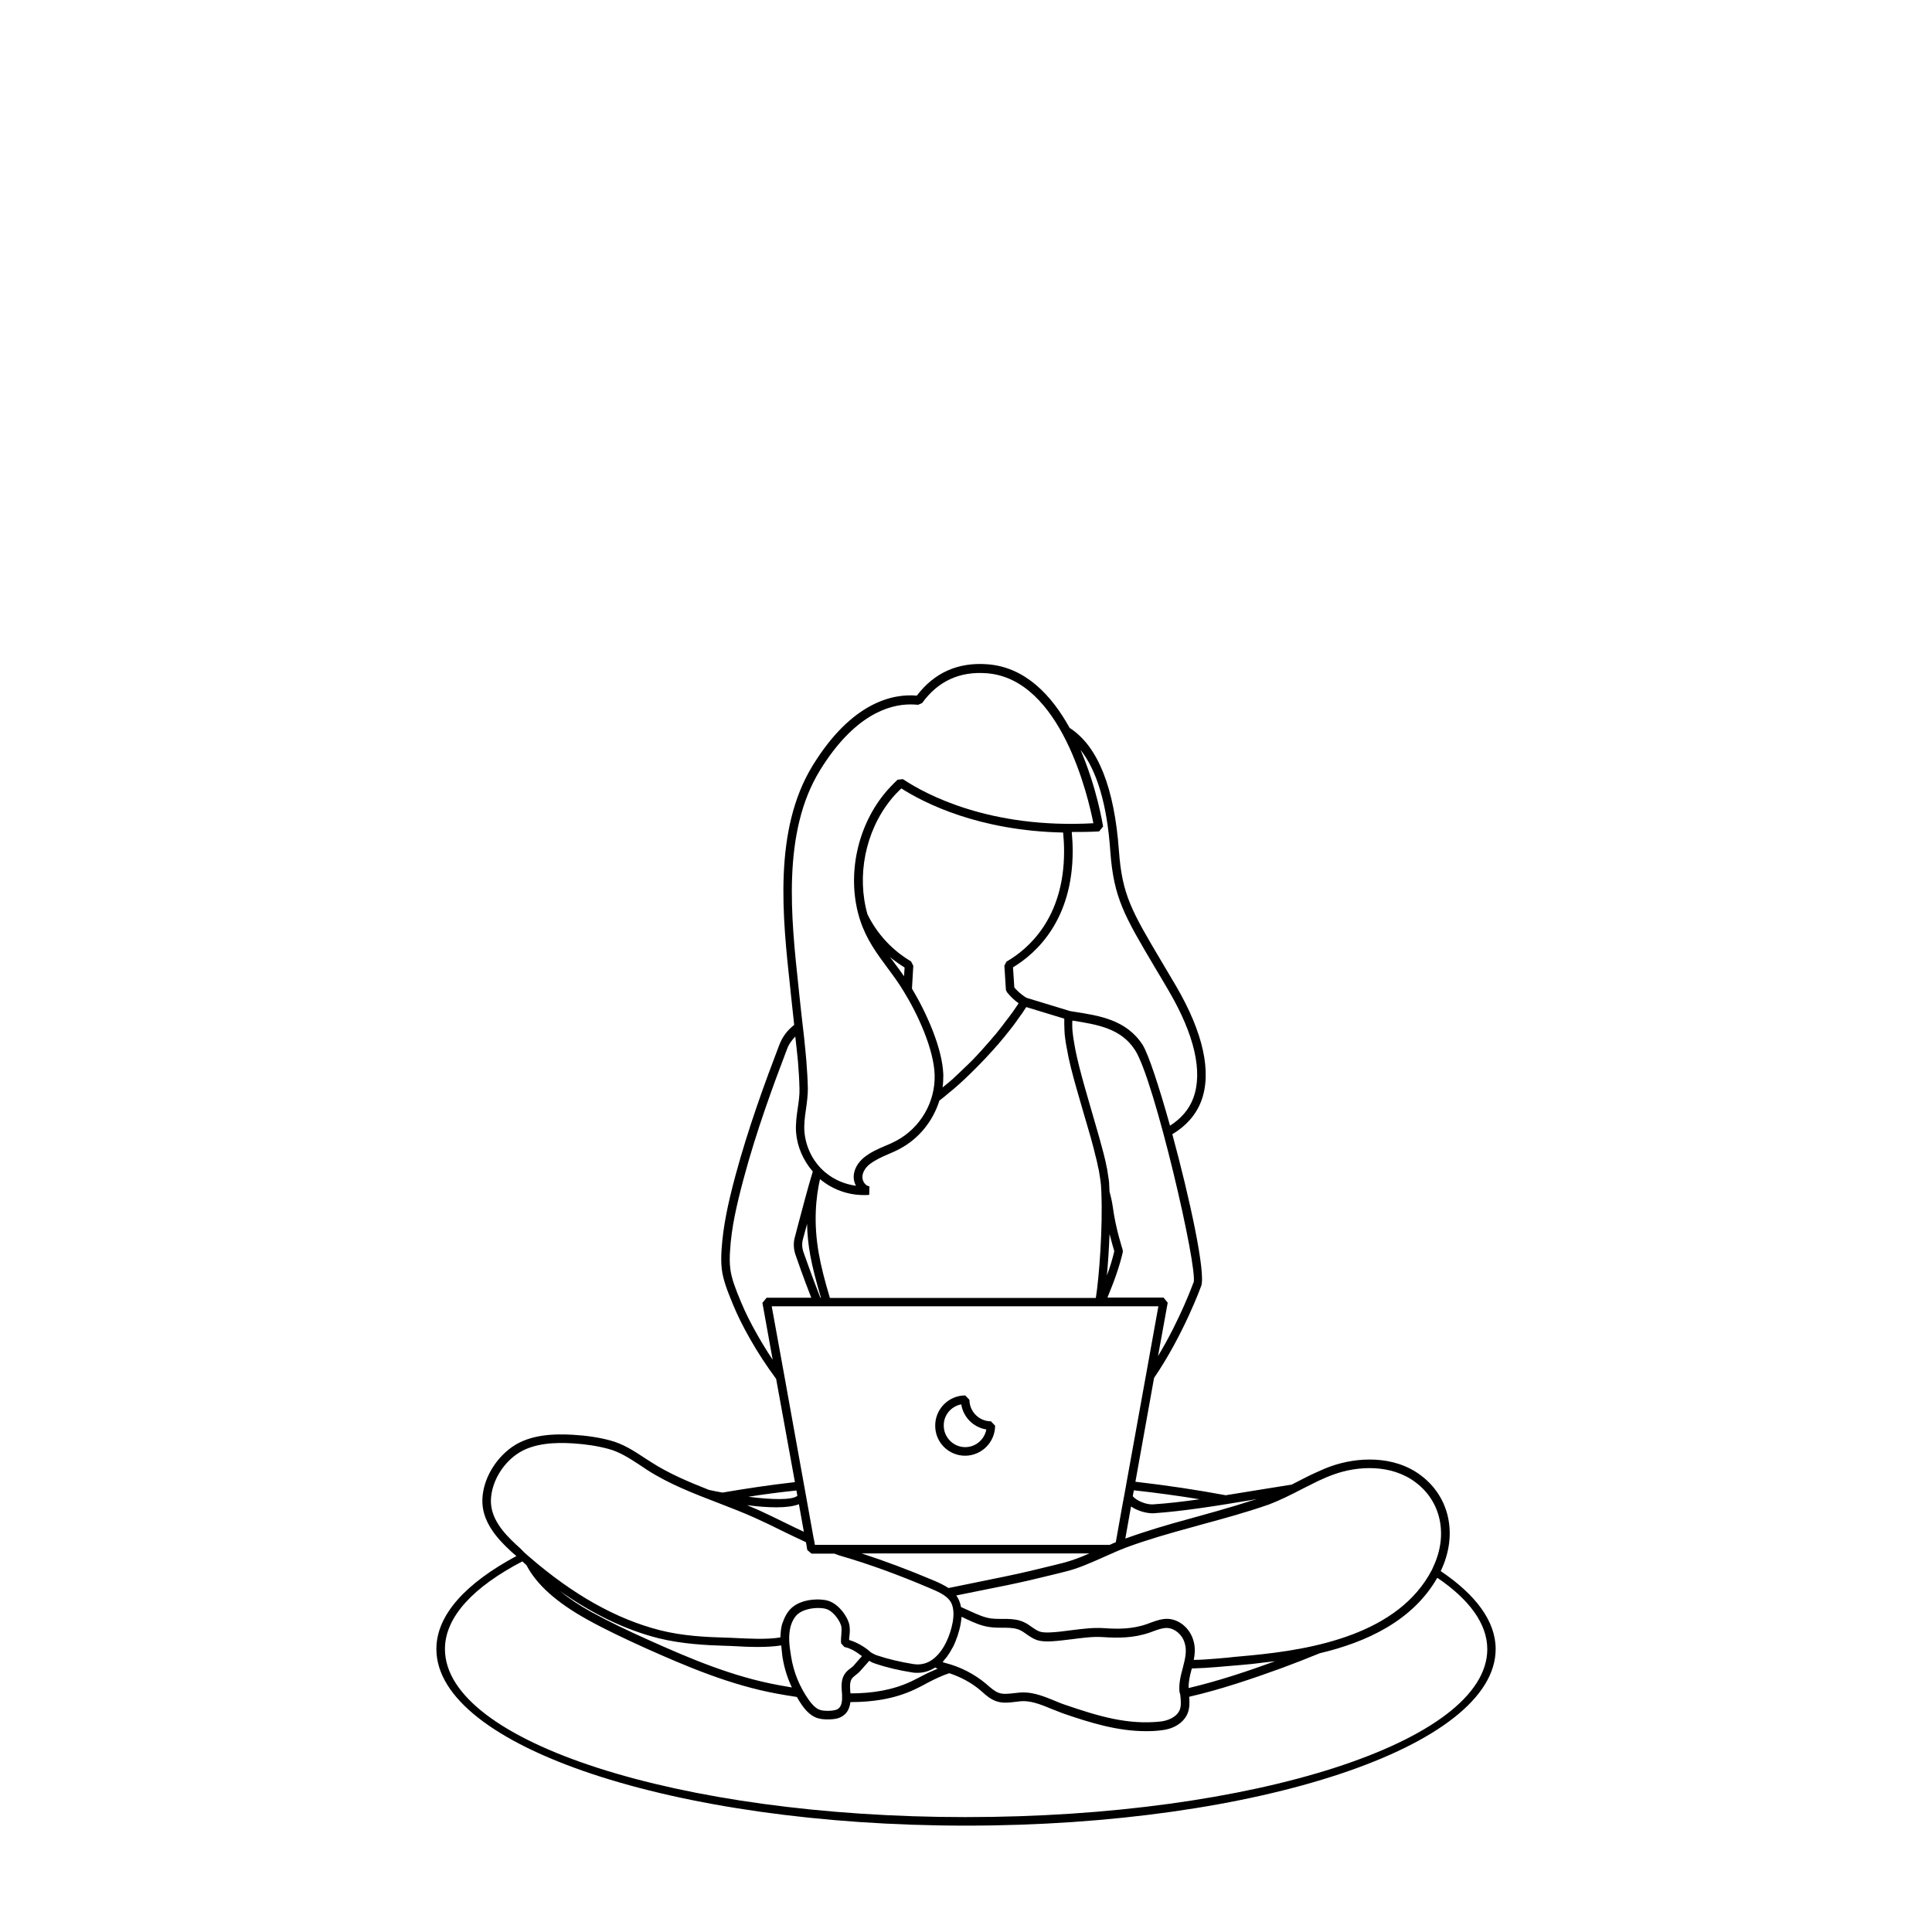 <?xml version="1.0" encoding="UTF-8"?>
<!-- Uploaded to: ICON Repo, www.svgrepo.com, Generator: ICON Repo Mixer Tools -->
<svg fill="#000000" width="800px" height="800px" version="1.1" viewBox="144 144 512 512" xmlns="http://www.w3.org/2000/svg">
 <path d="m399.75 529.78c4.383 0 7.961-3.578 7.961-7.961l-1.109-1.16c-3.125 0-5.691-2.57-5.691-5.691l-1.109-1.16c-4.383 0-7.961 3.578-7.961 7.961-0.051 4.434 3.527 8.012 7.91 8.012zm-1.008-13.605c0.555 3.426 3.223 6.098 6.648 6.648-0.504 2.672-2.82 4.684-5.594 4.684-3.125 0-5.691-2.57-5.691-5.691-0.047-2.816 1.969-5.137 4.637-5.641zm127.06 44.184c4.535-9.422 2.519-19.547-5.289-25.391-7.254-5.441-17.027-4.785-23.73-2.418-1.41 0.504-2.82 1.109-4.434 1.863-1.461 0.656-2.871 1.41-4.281 2.117-0.605 0.301-1.211 0.605-1.762 0.906-2.719 0.453-5.441 0.855-8.16 1.309-3.074 0.504-6.195 1.008-9.32 1.512-7.559-1.41-15.566-2.621-23.93-3.578l4.938-27.508c7.809-11.438 12.445-24.234 12.496-24.383 1.258-3.375-3.074-23.375-7.656-40.203 3.629-2.168 6.246-5.09 7.656-8.766 2.871-7.609 0.555-18.137-6.648-30.48-1.309-2.215-2.469-4.18-3.578-6.047-8.262-13.906-10.73-18.086-11.586-29.926-1.211-16.523-5.492-27.406-12.797-32.293-0.102-0.051-0.152-0.102-0.25-0.152-4.734-8.566-11.688-16.121-21.766-16.879-7.809-0.605-14.105 2.215-18.742 8.312-6.047-0.555-17.129 1.461-27.609 18.539-10.48 17.078-7.961 40.254-5.945 58.844l0.152 1.512c0.203 1.863 0.402 3.727 0.605 5.594 0.102 0.906 0.203 1.863 0.301 2.769-1.664 1.309-3.074 2.973-3.981 5.391-3.578 9.371-8.16 21.766-11.637 34.711-1.914 7.152-3.223 13.199-3.629 19.445-0.102 1.562-0.152 3.375 0.051 5.141 0.352 3.023 1.664 6.195 2.82 9.02l0.203 0.504c1.16 2.82 2.621 5.742 4.484 9.02 1.965 3.477 4.231 6.953 6.902 10.578l4.977 27.359c-6.648 0.754-13.047 1.715-19.195 2.769-1.211-0.203-2.367-0.453-3.578-0.707-5.238-2.066-10.531-4.281-15.164-7.254-0.605-0.402-1.211-0.754-1.812-1.16-2.82-1.863-5.742-3.777-9.168-4.684-2.973-0.805-6.297-1.309-9.926-1.512-4.586-0.25-11.184-0.25-16.172 3.273-4.535 3.223-7.609 8.613-7.809 13.754-0.25 5.894 3.879 10.43 7.457 13.754 0.504 0.504 1.059 0.906 1.562 1.359-13.352 7.152-21.211 15.566-21.211 24.637 0 25.797 62.977 46.805 140.36 46.805 77.387 0 140.36-21.008 140.36-46.805-0.008-7.402-5.297-14.402-14.566-20.652zm-36.73-21.762c1.41-0.707 2.82-1.41 4.231-2.117 1.512-0.707 2.922-1.309 4.231-1.762 6.144-2.215 15.062-2.82 21.613 2.117 6.801 5.09 8.613 13.957 4.734 22.27-0.152 0.301-0.25 0.605-0.402 0.906-8.867 17.078-31.539 21.109-47.863 22.672l-2.672 0.25c-1.16 0.102-2.367 0.203-3.527 0.352-2.066 0.203-4.18 0.352-6.246 0.504-0.957 0.051-1.914 0.102-2.82 0.102 0.352-1.715 0.453-3.527-0.152-5.34-0.957-3.125-3.727-5.391-6.699-5.543-1.613-0.051-3.125 0.504-4.535 1.008l-0.957 0.352c-3.93 1.41-7.809 1.359-11.438 1.109-2.871-0.203-5.844 0.203-8.715 0.555-1.812 0.25-3.477 0.453-5.188 0.555-1.008 0.051-2.168 0.102-3.125-0.203-0.707-0.25-1.41-0.707-2.117-1.211-0.605-0.453-1.258-0.906-2.016-1.258-2.871-1.359-6.047-0.656-8.766-1.008-1.863-0.25-3.727-1.109-5.492-1.914l-2.469-1.109c-0.203-1.109-0.605-2.168-1.258-3.074l13.25-2.672c4.434-0.906 8.867-1.965 13.148-3.023l2.418-0.605c3.578-0.855 6.953-2.418 10.277-3.879 1.914-0.855 3.93-1.762 5.894-2.519 5.742-2.117 11.586-3.777 17.129-5.289l3.074-0.855c5.742-1.562 11.688-3.176 17.434-5.188h0.051c3.18-1.207 6.152-2.719 8.973-4.18zm-7.152 45.645c-7.356 2.672-15.012 5.238-22.922 7.106-0.051-1.562 0.301-3.176 0.754-4.836 0.051-0.102 0.051-0.25 0.102-0.352 1.16-0.051 2.316-0.102 3.527-0.152 2.117-0.152 4.231-0.301 6.348-0.504 1.16-0.102 2.316-0.203 3.527-0.301l2.672-0.25c1.859-0.258 3.926-0.461 5.992-0.711zm-25.141 8.867c0.152 1.461 0.301 2.769-0.102 3.93-0.754 2.016-3.223 2.973-5.09 3.176-8.664 0.957-16.523-1.41-25.191-4.383-0.957-0.301-1.914-0.707-2.871-1.109-2.621-1.059-5.289-2.168-8.16-2.215h-0.102c-0.855 0-1.715 0.102-2.57 0.203-1.461 0.152-2.82 0.352-4.031-0.102-1.008-0.352-1.914-1.16-2.871-1.965l-0.453-0.402c-3.125-2.621-6.852-4.535-10.832-5.543-0.25-0.051-0.504-0.152-0.707-0.25 0.25-0.25 0.402-0.504 0.605-0.754 0.25-0.301 0.555-0.605 0.754-0.957 0.402-0.555 0.754-1.109 1.059-1.715 0.203-0.352 0.402-0.656 0.555-1.008 0.301-0.656 0.605-1.359 0.805-2.016 0.102-0.301 0.25-0.555 0.301-0.855 0.301-0.957 0.555-1.914 0.707-2.82 0.102-0.656 0.203-1.258 0.25-1.863l1.258 0.605c1.914 0.906 3.93 1.812 6.144 2.117 2.922 0.453 5.844-0.25 8.16 0.855 0.605 0.301 1.109 0.656 1.664 1.059 0.805 0.555 1.664 1.16 2.672 1.512 1.359 0.453 2.82 0.402 4.031 0.352 1.762-0.102 3.578-0.352 5.34-0.555 2.769-0.352 5.644-0.754 8.262-0.555 3.828 0.25 8.012 0.301 12.344-1.211l0.957-0.352c1.258-0.453 2.469-0.906 3.68-0.855 1.965 0.102 3.93 1.715 4.586 3.93 0.707 2.168 0.102 4.383-0.504 6.75-0.555 2.016-1.059 4.082-0.855 6.246zm-61.414-28.266c-1.309-0.855-2.769-1.512-4.082-2.066-6.699-2.82-12.898-5.141-18.941-7.106h60.355c-2.266 1.008-4.637 1.914-7.004 2.519l-2.418 0.605c-4.281 1.059-8.664 2.117-13.098 3.023zm81.719-23.578c-0.453 0.152-0.906 0.25-1.359 0.402-1.41 0.453-2.769 0.855-4.18 1.309-3.176 0.957-6.348 1.863-9.473 2.719l-3.074 0.855c-5.391 1.461-11.082 3.125-16.777 5.188l1.512-8.516c1.715 1.211 4.18 1.863 5.945 1.812 7.961-0.555 16.727-1.965 25.441-3.426h0.051c0.652-0.141 1.309-0.242 1.914-0.344zm-15.164 0.051c-4.281 0.605-8.465 1.109-12.395 1.359-1.812 0.102-4.383-1.008-5.34-2.168l0.301-1.562c6.047 0.66 11.84 1.465 17.434 2.371zm-1.613-57.383-0.102 0.152c-0.051 0.102-3.426 9.523-9.32 19.297l2.57-14.156-1.109-1.359h-14.863c1.863-4.484 3.273-8.516 4.082-12.09l-0.051-0.605c0-0.051-1.812-5.34-2.621-11.387-0.152-1.109-0.453-2.519-0.855-3.981-0.051-0.656-0.051-1.359-0.102-1.965v-0.051-0.102c0-0.301-0.051-0.656-0.102-1.008l-0.152-1.008c0-0.102-0.051-0.203-0.051-0.301-0.051-0.453-0.152-0.906-0.203-1.359v-0.102c0-0.051 0-0.102-0.051-0.152-0.504-2.719-1.258-5.391-1.965-7.961l-0.402-1.41c-0.555-1.965-1.16-4.031-1.762-6.098l-1.059-3.68c-1.059-3.629-2.117-7.457-2.871-10.832-0.25-1.109-0.453-2.168-0.605-3.125-0.051-0.301-0.102-0.605-0.152-0.906-0.102-0.605-0.203-1.211-0.25-1.762-0.051-0.301-0.051-0.605-0.102-0.906-0.051-0.504-0.051-0.957-0.051-1.359v-0.805c0-0.152 0.051-0.301 0.051-0.453 6.648 1.059 12.898 2.066 16.574 7.809 5.043 7.555 16.781 58.035 15.523 61.664zm-22.973-1.914c0.301-3.273 0.555-7.055 0.707-10.984 0.555 2.215 1.059 3.828 1.258 4.535-0.453 1.965-1.109 4.18-1.965 6.449zm-76.328-5.746c-1.512-8.363-0.754-15.113 0.301-19.801 3.223 2.719 7.356 4.231 11.586 4.231 0.504 0 1.008 0 1.461-0.051l0.051-2.266c-1.008-0.102-1.863-1.258-1.863-2.469 0-1.16 0.754-2.469 1.914-3.375 1.512-1.16 3.176-1.914 4.938-2.672 1.059-0.453 2.117-0.906 3.125-1.461 5.09-2.719 8.766-7.406 10.43-12.746 0.805-0.605 1.613-1.258 2.367-1.914 0.504-0.402 0.957-0.805 1.41-1.16 1.059-0.906 2.066-1.812 3.023-2.719 0.453-0.453 0.906-0.855 1.359-1.309 0.906-0.906 1.812-1.762 2.672-2.672 0.453-0.453 0.855-0.906 1.309-1.359 0.805-0.855 1.512-1.664 2.266-2.469 0.402-0.453 0.754-0.906 1.16-1.309 0.656-0.754 1.258-1.512 1.812-2.168 0.352-0.453 0.656-0.855 1.008-1.258 0.453-0.555 0.855-1.109 1.258-1.613 0.352-0.453 0.605-0.855 0.906-1.258 0.352-0.504 0.707-0.957 1.008-1.41 0.203-0.25 0.352-0.504 0.504-0.707 0.352-0.504 0.605-0.906 0.855-1.309 0.051-0.051 0.102-0.102 0.102-0.152l10.078 3.074v0.656 0.906c0 0.453 0.051 0.957 0.051 1.512 0 0.301 0.051 0.656 0.051 1.008 0.051 0.605 0.152 1.258 0.25 1.965 0.051 0.301 0.102 0.605 0.152 0.957 0.203 1.059 0.402 2.168 0.656 3.426 0.754 3.477 1.863 7.356 2.922 10.984l1.059 3.68c0.605 2.066 1.211 4.082 1.762 6.047l0.051 0.152 0.805 2.973c0.102 0.402 0.203 0.805 0.301 1.211l0.102 0.453c0.102 0.402 0.203 0.805 0.301 1.16 0.203 0.754 0.352 1.512 0.504 2.316 0.102 0.301 0.152 0.605 0.203 0.855 0 0.102 0.051 0.203 0.051 0.301l0.102 0.656c0.051 0.203 0.051 0.402 0.102 0.605 0.102 0.754 0.25 1.562 0.301 2.316 0.051 0.605 0.051 1.211 0.102 1.863v0.102c0.402 9.422-0.605 22.52-1.461 27.91l-70.48-0.004c-1.41-4.688-2.367-8.516-2.922-11.691zm0.555 11.641h-0.152c-2.266-5.742-3.981-10.68-4.484-12.09-0.402-1.16-0.453-2.418-0.102-3.578 0.152-0.504 0.453-1.715 0.906-3.324 0.051-0.203 0.102-0.402 0.152-0.605 0.051 2.621 0.301 5.391 0.855 8.414 0.555 3.019 1.512 6.75 2.824 11.184zm23.879-89.125c-3.426-2.016-8.262-5.844-11.539-12.445-2.922-10.176-0.605-22.016 6.144-30.379 0.855-1.109 1.863-2.117 2.82-3.023 6.144 3.93 20.605 11.234 42.875 11.688 0.152 1.613 0.25 3.223 0.25 4.988 0 17.785-9.574 25.945-15.266 29.223l-0.555 1.059 0.402 6.398 0.25 0.605c0.906 1.109 1.914 2.117 3.125 2.973-0.051 0.051-0.051 0.102-0.102 0.152-0.102 0.152-0.25 0.402-0.402 0.605-0.25 0.352-0.555 0.805-0.855 1.258-0.203 0.301-0.453 0.656-0.707 0.957-0.301 0.453-0.656 0.906-1.059 1.41-0.352 0.453-0.707 0.906-1.059 1.41-0.352 0.453-0.707 0.906-1.109 1.41-0.453 0.605-0.957 1.211-1.512 1.812-0.352 0.453-0.754 0.906-1.16 1.359-0.605 0.707-1.258 1.41-1.914 2.168-0.352 0.402-0.754 0.805-1.16 1.258-0.754 0.805-1.512 1.613-2.367 2.418-0.352 0.352-0.707 0.656-1.059 1.008-0.957 0.906-1.863 1.812-2.871 2.719-0.051 0.051-0.102 0.051-0.102 0.102-0.855 0.754-1.762 1.512-2.719 2.266 0.152-1.059 0.203-2.168 0.203-3.273-0.203-7.152-4.586-16.727-8.312-22.922l0.352-6.047zm-1.711 1.613-0.152 2.316c-0.855-1.211-1.664-2.367-2.519-3.477-0.402-0.555-0.805-1.109-1.211-1.613 1.363 1.109 2.672 2.016 3.883 2.773zm54.512-30.785c0.906 12.344 3.68 17.027 11.891 30.883 1.109 1.812 2.266 3.828 3.578 6.047 6.852 11.688 9.117 21.562 6.5 28.516-1.109 2.973-3.223 5.391-6.144 7.254-2.871-10.277-5.742-19.043-7.254-21.41-4.281-6.648-11.438-7.758-18.34-8.816l-0.906-0.152-11.586-3.527c-1.258-0.805-2.266-1.664-3.176-2.719l-0.352-5.34c6.195-3.727 15.82-12.543 15.82-30.832 0-1.762-0.102-3.426-0.25-5.039 2.367 0 4.684 0 7.254-0.152l1.059-1.309c-0.152-0.805-1.715-10.43-5.996-20.305 4.324 5.441 7.047 14.41 7.902 26.902zm-76.984-21.41c9.07-14.762 18.34-17.531 24.031-17.531 0.754 0 1.41 0.051 2.016 0.102l1.059-0.453c4.18-5.793 9.926-8.465 17.129-7.91 19.801 1.512 26.953 33.102 28.266 39.75-27.355 1.512-44.387-7.609-50.48-11.688l-1.41 0.152c-1.16 1.109-2.469 2.418-3.629 3.879-7.406 9.219-9.875 22.32-6.297 33.352 1.664 5.09 4.383 8.766 7.254 12.645 1.461 1.965 2.922 3.93 4.281 6.195 3.68 5.945 8.012 15.316 8.211 22.168 0.203 7.203-3.777 14.055-10.227 17.48-0.957 0.504-1.965 0.957-2.973 1.359-1.863 0.805-3.727 1.613-5.441 2.973-1.762 1.41-2.769 3.273-2.82 5.141 0 0.855 0.203 1.664 0.605 2.418-2.973-0.402-5.844-1.613-8.16-3.578-3.176-2.672-5.141-6.602-5.492-10.73-0.152-1.965 0.102-3.879 0.402-5.945 0.25-1.762 0.504-3.629 0.504-5.492-0.051-2.469-0.203-4.938-0.402-7.406-0.352-4.133-0.805-8.262-1.309-12.395-0.203-1.863-0.402-3.727-0.605-5.594l-0.152-1.512c-1.965-18.234-4.434-40.953 5.641-57.379zm-16.473 149.68c-1.812-3.176-3.223-5.996-4.383-8.766l-0.203-0.504c-1.109-2.672-2.367-5.742-2.672-8.465-0.203-1.613-0.152-3.273-0.051-4.734 0.352-6.047 1.715-11.992 3.578-18.992 3.426-12.848 8.012-25.191 11.539-34.461 0.504-1.359 1.309-2.367 2.168-3.273 0.25 2.215 0.504 4.434 0.707 6.602 0.203 2.418 0.352 4.836 0.402 7.254 0.051 1.715-0.203 3.375-0.453 5.09-0.301 2.066-0.605 4.18-0.453 6.449 0.301 3.828 1.914 7.457 4.434 10.379-1.41 4.586-2.871 10.328-3.828 13.855-0.402 1.613-0.707 2.769-0.855 3.273-0.504 1.613-0.453 3.324 0.102 4.938 0.453 1.359 2.066 5.945 4.18 11.387h-11.84l-1.109 1.359 2.719 15.062c-1.461-2.172-2.773-4.34-3.981-6.453zm3.727-7.711h102.47l-3.324 18.438-5.039 27.859-0.301 1.715-0.453 2.469-0.555 2.973-1.613 9.07c-0.555 0.203-1.059 0.453-1.613 0.707h-78.137l-0.152-0.957-0.203-0.957-7.656-42.473zm8.516 59.754c-1.613-0.754-3.273-1.512-4.836-2.316-2.367-1.16-4.734-2.316-7.152-3.426-1.008-0.453-2.066-0.855-3.074-1.309 5.441 0.707 10.832 0.906 13.754-0.25zm-1.965-10.934 0.25 1.41c-1.41 1.16-6.602 1.059-13 0.25 4.137-0.652 8.367-1.207 12.75-1.66zm-74.262 14.359c-3.426-3.176-6.902-7.055-6.699-11.992 0.203-4.484 2.871-9.219 6.852-11.992 4.383-3.074 10.531-3.125 14.762-2.871 3.477 0.203 6.648 0.707 9.473 1.461 3.074 0.805 5.742 2.57 8.516 4.383 0.605 0.402 1.211 0.805 1.812 1.211 5.793 3.727 12.445 6.297 18.895 8.766 3.273 1.258 6.648 2.57 9.773 3.981 2.367 1.059 4.734 2.215 7.055 3.375 2.066 1.008 4.18 2.016 6.348 3.023l0.352 2.066 1.109 0.957h6.047c0.656 0.203 1.258 0.504 1.914 0.656 7.406 2.168 15.062 4.938 23.426 8.516 1.914 0.805 4.082 1.715 5.238 3.223 0.555 0.707 0.855 1.613 0.957 2.672 0.102 0.855 0.051 1.914-0.152 3.074-0.605 3.375-2.316 7.707-5.289 9.875-1.461 1.109-3.223 1.562-5.141 1.258-3.426-0.555-6.648-1.309-9.672-2.316-0.605-0.203-1.109-0.504-1.613-0.805-0.203-0.203-2.117-1.965-4.988-3.023-0.152-0.051-0.301-0.102-0.352-0.102-0.152-0.051-0.25-0.102-0.402-0.152 0-0.352 0.051-0.754 0.102-1.16 0.102-1.059 0.203-2.215-0.203-3.477-0.707-2.066-2.519-4.281-4.281-5.238-1.309-0.754-2.82-0.855-4.133-0.855-3.426 0.051-6.144 1.211-7.656 3.273-0.605 0.855-1.059 1.762-1.41 2.82-0.051 0.102-0.102 0.25-0.152 0.352-0.301 1.008-0.402 2.117-0.453 3.324 0 0.102-0.051 0.203-0.051 0.301-3.68 0.605-8.566 0.301-11.891 0.152-1.059-0.051-2.016-0.102-2.672-0.102-5.238-0.152-11.387-0.453-17.332-1.965-11.637-2.973-23.074-9.422-34.812-19.598-0.453-0.402-0.855-0.754-1.309-1.16-0.555-0.652-1.258-1.258-1.965-1.91zm86.305 39.094c0.051 0.352 0.051 0.656 0.051 1.008 0.051 1.109-0.051 2.621-0.957 3.324-0.555 0.453-1.512 0.555-2.469 0.605-0.906 0-1.812 0-2.57-0.301-1.16-0.453-2.117-1.613-2.769-2.519-2.418-3.375-4.082-7.356-4.734-11.539l-0.051-0.301c-0.203-1.258-0.402-2.57-0.453-3.879-0.102-2.672 0.402-4.785 1.562-6.348 1.461-1.965 4.332-2.316 5.894-2.367 1.008 0 2.117 0.051 3.023 0.555 1.258 0.656 2.719 2.469 3.223 3.981 0.25 0.754 0.152 1.613 0.102 2.519-0.051 0.754-0.152 1.512-0.051 2.316l0.855 0.957c0.25 0.051 0.555 0.152 0.906 0.25 0.152 0.051 0.25 0.051 0.402 0.152 1.309 0.504 2.168 1.16 3.125 1.863 0.102 0.051 0.152 0.102 0.25 0.152-0.754 0.855-1.762 1.965-2.117 2.418-0.203 0.301-0.555 0.504-0.906 0.805l-0.402 0.301c-2.269 1.766-2.066 4.133-1.914 6.047zm-13.254-1.258c-1.16-0.203-2.266-0.402-3.426-0.605-12.242-2.215-23.68-7.106-34.359-11.891-5.844-2.621-10.68-4.938-15.367-7.508-3.273-1.812-6.047-3.68-8.312-5.543 8.715 6.098 17.332 10.277 26.098 12.496 6.144 1.512 12.496 1.863 17.836 2.016 0.656 0 1.562 0.051 2.57 0.102 3.375 0.203 8.262 0.402 12.141-0.203 0.102 0.957 0.203 1.965 0.301 2.871l0.051 0.301c0.457 2.875 1.312 5.496 2.469 7.965zm16.477-2.922 0.352-0.301c0.402-0.301 0.906-0.707 1.309-1.16 0.453-0.504 1.664-1.863 2.367-2.672 0.453 0.25 0.855 0.504 1.359 0.656 3.074 1.059 6.449 1.863 10.027 2.418 0.504 0.102 1.008 0.102 1.512 0.102 1.664 0 3.223-0.555 4.586-1.41l0.352 0.203c0.102 0.051 0.203 0.051 0.301 0.102-1.258 0.555-2.469 1.059-3.727 1.715-1.059 0.555-2.117 1.109-3.273 1.664-5.039 2.367-10.48 3.176-16.121 3.176 0-0.152 0-0.301-0.051-0.504-0.102-1.875-0.152-3.133 1.008-3.988zm29.676 37.281c-76.176 0-138.09-19.949-138.09-44.535 0-8.516 7.559-16.473 20.504-23.227 0.352 0.301 0.754 0.656 1.109 1.008 2.672 5.141 7.961 9.875 16.121 14.41 4.734 2.621 9.621 4.938 15.516 7.609 10.832 4.836 22.418 9.773 34.863 12.043 1.715 0.301 3.426 0.605 5.141 0.855 0.453 0.754 0.855 1.461 1.359 2.168 0.855 1.211 2.066 2.621 3.777 3.324 0.957 0.352 1.965 0.453 2.922 0.453h0.555c1.309-0.051 2.719-0.203 3.828-1.109 1.008-0.754 1.562-1.965 1.762-3.477 5.945 0 11.738-0.855 17.078-3.375 1.16-0.555 2.266-1.109 3.324-1.715 1.914-1.008 3.828-1.914 5.793-2.57 3.023 1.008 5.894 2.519 8.312 4.586l0.453 0.402c1.008 0.906 2.168 1.914 3.629 2.418 1.664 0.605 3.375 0.402 5.039 0.203 0.805-0.102 1.562-0.203 2.367-0.203 2.418 0.051 4.887 1.059 7.305 2.066 1.008 0.402 2.016 0.805 2.973 1.16 7.305 2.519 14.508 4.734 22.066 4.734 1.359 0 2.719-0.051 4.133-0.25 2.621-0.25 5.793-1.613 6.953-4.637 0.504-1.41 0.453-2.82 0.352-4.231 8.516-1.965 16.727-4.785 24.535-7.609 3.273-1.211 6.648-2.519 10.078-3.93 12.395-2.922 24.637-8.613 31.137-20 8.465 5.742 13.25 12.191 13.25 18.941-0.047 24.531-61.965 44.484-138.14 44.484z"/>
</svg>